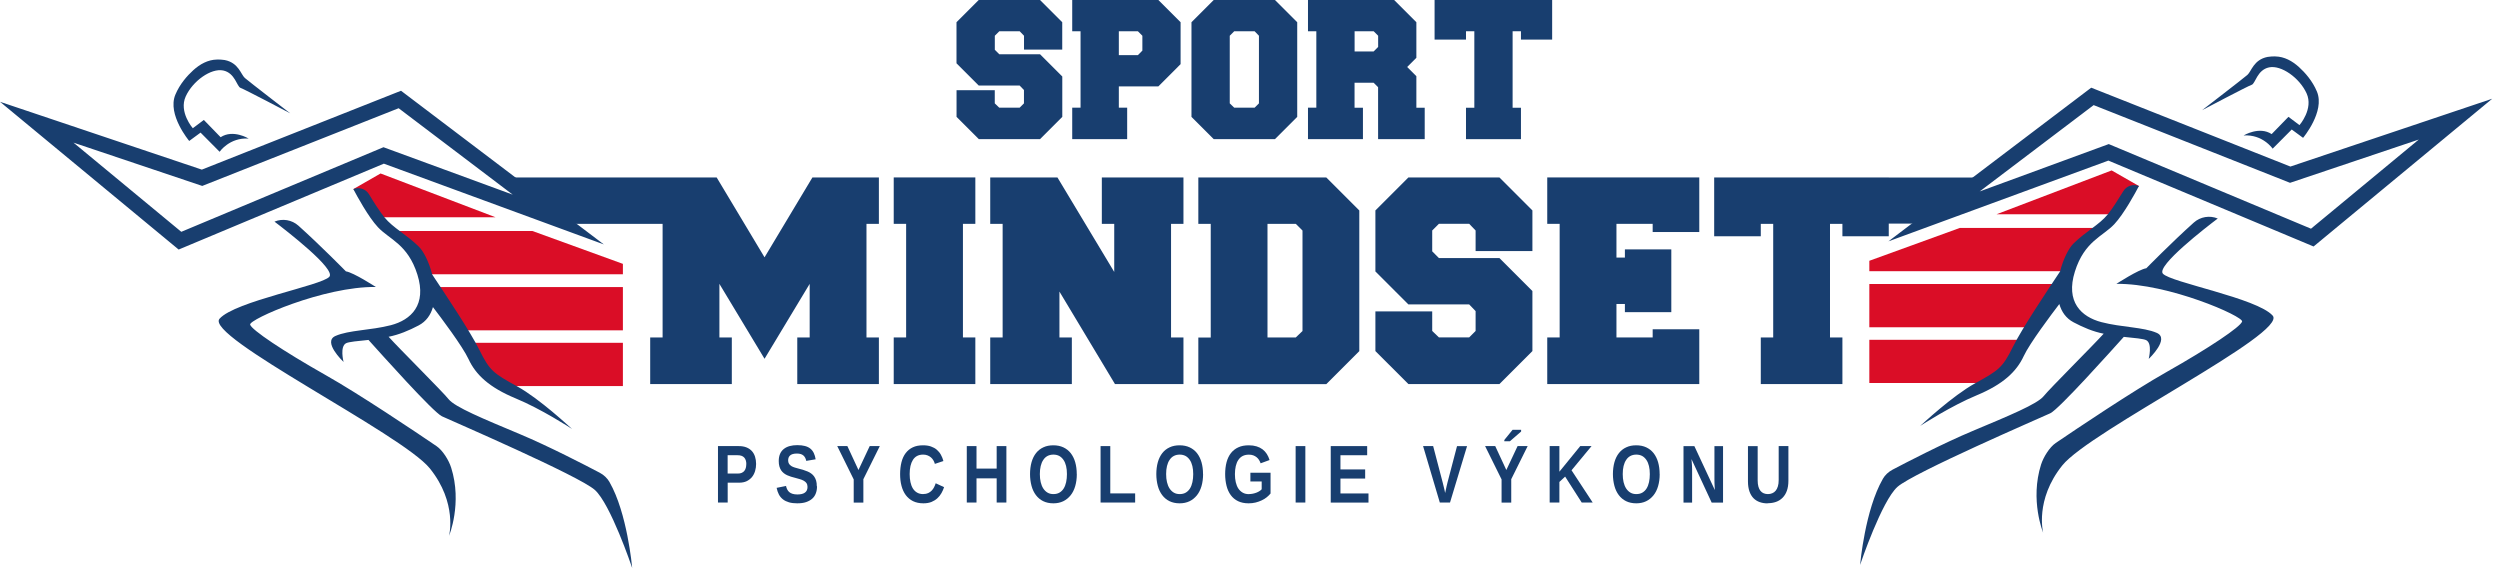 <svg width="294" height="67" viewBox="0 0 294 67" fill="none" xmlns="http://www.w3.org/2000/svg">
<g clip-path="url(#clip0_18463_175)">
<path d="M84.602 33.383V39.684H86.061V45.166H76.463V39.684H77.922V26.324H66.846L60.004 20.866H84.279L89.91 30.26L95.541 20.866H103.357V26.324H101.898V39.684H103.357V45.166H93.759V39.684H95.218V33.383L89.91 42.192L84.602 33.383Z" fill="#183E6F"/>
<path d="M105.102 45.166V39.684H106.561V26.324H105.102V20.866H114.7V26.324H113.241V39.684H114.7V45.166H105.102Z" fill="#183E6F"/>
<path d="M124.59 34.289V39.684H126.049V45.166H116.451V39.684H117.91V26.324H116.451V20.866H124.354L131.034 31.98V26.324H129.575V20.866H139.174V26.324H137.715V39.684H139.174V45.166H131.121L124.59 34.289Z" fill="#183E6F"/>
<path d="M155.974 20.873L159.854 24.753V41.292L155.974 45.172H140.924V39.691H142.383V26.33H140.924V20.873H155.974ZM152.385 39.684L153.174 38.927V27.112L152.385 26.324H149.057V39.684H152.385Z" fill="#183E6F"/>
<path d="M165.628 35.804L161.747 31.924V24.747L165.628 20.866H176.331L180.211 24.747V29.527H173.531V27.106L172.774 26.317H169.216L168.428 27.106V29.558L169.216 30.347H176.331L180.211 34.227V41.286L176.331 45.166H165.628L161.747 41.286V36.617H168.428V38.92L169.216 39.678H172.774L173.531 38.92V36.586L172.774 35.798H165.628V35.804Z" fill="#183E6F"/>
<path d="M194.354 39.684V38.722H199.836V45.166H181.956V39.684H183.415V26.324H181.956V20.866H199.836V27.286H194.354V26.324H190.095V30.291H191.088V29.328H196.546V36.71H191.088V35.748H190.095V39.684H194.354Z" fill="#183E6F"/>
<path d="M115.098 10.058L112.484 7.444V2.614L115.098 0H122.305L124.919 2.614V5.836H120.424V4.203L119.915 3.675H117.519L116.991 4.203V5.855L117.519 6.382H122.312L124.925 8.996V13.745L122.312 16.359H115.104L112.49 13.745V10.604H116.985V12.156L117.513 12.665H119.909L120.418 12.156V10.585L119.909 10.058H115.098Z" fill="#183E6F"/>
<path d="M131.575 10.151V12.665H132.555V16.359H126.093V12.665H127.073V3.675H126.093V0H136.225L138.838 2.614V7.543L136.225 10.157H131.568L131.575 10.151ZM133.816 6.482L134.343 5.954V4.203L133.816 3.675H131.575V6.482H133.816Z" fill="#183E6F"/>
<path d="M142.731 0H149.939L152.553 2.614V13.745L149.939 16.359H142.731L140.117 13.745V2.614L142.731 0ZM147.543 3.675H145.146L144.619 4.203V12.156L145.146 12.665H147.543L148.052 12.156V4.203L147.543 3.675Z" fill="#183E6F"/>
<path d="M160.282 12.665V16.359H153.819V12.665H154.8V3.675H153.819V0H163.951L166.565 2.614V6.798L165.485 7.878L166.565 8.959V12.671H167.546V16.365H162.064V10.256L161.536 9.729H159.295V12.671H160.276L160.282 12.665ZM161.543 6.047L162.07 5.519V4.203L161.543 3.675H159.301V6.053H161.543V6.047Z" fill="#183E6F"/>
<path d="M178.864 4.656V3.675H177.883V12.671H178.864V16.365H172.401V12.671H173.382V3.675H172.401V4.656H168.707V0H182.533V4.656H178.858H178.864Z" fill="#183E6F"/>
<path d="M88.917 54.566C88.917 54.851 88.879 55.124 88.799 55.391C88.718 55.658 88.6 55.894 88.439 56.093C88.277 56.291 88.066 56.459 87.818 56.583C87.569 56.701 87.271 56.763 86.93 56.763H85.576V59.098H84.434V52.461H86.88C87.228 52.461 87.532 52.511 87.787 52.616C88.041 52.715 88.252 52.864 88.42 53.044C88.588 53.231 88.712 53.454 88.793 53.709C88.873 53.963 88.917 54.249 88.917 54.559V54.566ZM87.768 54.584C87.768 54.243 87.681 53.982 87.514 53.802C87.346 53.622 87.091 53.535 86.75 53.535H85.57V55.689H86.781C86.949 55.689 87.098 55.664 87.222 55.609C87.346 55.553 87.445 55.478 87.526 55.385C87.607 55.286 87.669 55.168 87.706 55.031C87.743 54.895 87.762 54.746 87.762 54.584H87.768Z" fill="#183E6F"/>
<path d="M96.081 57.186C96.081 57.49 96.038 57.763 95.945 58.005C95.858 58.254 95.715 58.465 95.522 58.639C95.33 58.812 95.088 58.949 94.796 59.048C94.504 59.148 94.15 59.191 93.741 59.191C93.381 59.191 93.064 59.154 92.785 59.073C92.511 58.992 92.275 58.881 92.077 58.725C91.878 58.57 91.717 58.378 91.599 58.154C91.481 57.925 91.388 57.664 91.332 57.372L92.437 57.148C92.468 57.297 92.511 57.434 92.573 57.552C92.636 57.676 92.716 57.782 92.816 57.869C92.921 57.956 93.052 58.03 93.207 58.074C93.362 58.123 93.554 58.148 93.772 58.148C94.157 58.148 94.455 58.08 94.659 57.931C94.864 57.782 94.964 57.564 94.964 57.26C94.964 57.08 94.92 56.931 94.84 56.813C94.759 56.695 94.647 56.602 94.51 56.528C94.374 56.453 94.219 56.391 94.039 56.341C93.859 56.292 93.679 56.242 93.486 56.186L93.014 56.056C92.859 56.006 92.716 55.95 92.573 55.888C92.431 55.82 92.3 55.745 92.182 55.652C92.064 55.559 91.959 55.447 91.866 55.317C91.779 55.18 91.704 55.025 91.655 54.845C91.605 54.665 91.58 54.454 91.58 54.212C91.58 53.883 91.636 53.597 91.742 53.361C91.847 53.125 92.002 52.933 92.195 52.784C92.387 52.635 92.617 52.523 92.878 52.455C93.138 52.387 93.43 52.349 93.747 52.349C94.101 52.349 94.405 52.38 94.659 52.449C94.914 52.517 95.125 52.616 95.299 52.759C95.473 52.902 95.603 53.069 95.703 53.281C95.802 53.492 95.876 53.734 95.92 54.013L94.815 54.2C94.759 53.914 94.641 53.697 94.467 53.554C94.293 53.411 94.045 53.337 93.722 53.337C93.523 53.337 93.356 53.355 93.219 53.399C93.083 53.442 92.977 53.498 92.903 53.572C92.828 53.647 92.766 53.728 92.735 53.827C92.704 53.926 92.685 54.026 92.685 54.131C92.685 54.293 92.716 54.429 92.785 54.535C92.847 54.64 92.94 54.727 93.052 54.802C93.163 54.876 93.306 54.932 93.461 54.982C93.623 55.031 93.796 55.081 93.995 55.131C94.163 55.174 94.33 55.224 94.498 55.273C94.666 55.323 94.821 55.379 94.976 55.447C95.131 55.516 95.274 55.59 95.404 55.69C95.535 55.783 95.653 55.901 95.746 56.037C95.839 56.174 95.92 56.335 95.976 56.521C96.031 56.708 96.056 56.931 96.056 57.186H96.081Z" fill="#183E6F"/>
<path d="M101.532 56.378V59.104H100.396V56.378L98.459 52.461H99.651L100.955 55.273L102.277 52.461H103.463L101.52 56.378H101.532Z" fill="#183E6F"/>
<path d="M108.597 58.098C108.808 58.098 108.995 58.061 109.156 57.986C109.311 57.912 109.448 57.819 109.566 57.695C109.684 57.571 109.777 57.44 109.851 57.291C109.926 57.142 109.988 56.987 110.038 56.832L111.025 57.291C110.944 57.527 110.845 57.763 110.714 57.993C110.584 58.222 110.423 58.427 110.23 58.601C110.038 58.775 109.808 58.918 109.541 59.029C109.274 59.135 108.957 59.191 108.597 59.191C108.126 59.191 107.716 59.104 107.374 58.936C107.033 58.769 106.747 58.527 106.518 58.222C106.294 57.918 106.126 57.552 106.015 57.13C105.903 56.708 105.853 56.248 105.853 55.752C105.853 55.255 105.909 54.764 106.015 54.348C106.12 53.932 106.288 53.572 106.511 53.281C106.735 52.989 107.014 52.759 107.349 52.604C107.691 52.442 108.088 52.368 108.548 52.368C108.902 52.368 109.212 52.411 109.479 52.505C109.746 52.598 109.976 52.722 110.168 52.889C110.361 53.057 110.522 53.249 110.646 53.473C110.77 53.697 110.876 53.945 110.944 54.218L109.938 54.553C109.901 54.41 109.851 54.274 109.771 54.144C109.69 54.013 109.603 53.895 109.485 53.796C109.373 53.697 109.237 53.616 109.082 53.554C108.926 53.492 108.753 53.461 108.56 53.461C108.281 53.461 108.045 53.517 107.846 53.622C107.648 53.728 107.486 53.883 107.356 54.088C107.232 54.286 107.132 54.528 107.07 54.808C107.008 55.087 106.977 55.404 106.977 55.752C106.977 56.099 107.008 56.416 107.07 56.701C107.132 56.987 107.225 57.235 107.356 57.446C107.486 57.651 107.647 57.813 107.852 57.931C108.057 58.049 108.293 58.105 108.579 58.105L108.597 58.098Z" fill="#183E6F"/>
<path d="M117.208 59.098V56.254H114.837V59.098H113.694V52.461H114.837V55.106H117.208V52.461H118.351V59.098H117.208Z" fill="#183E6F"/>
<path d="M126.633 55.752C126.633 56.267 126.571 56.739 126.446 57.167C126.322 57.589 126.142 57.956 125.9 58.254C125.658 58.551 125.372 58.787 125.031 58.949C124.689 59.11 124.305 59.191 123.876 59.191C123.423 59.191 123.019 59.104 122.678 58.936C122.337 58.769 122.051 58.527 121.821 58.222C121.592 57.918 121.418 57.552 121.306 57.13C121.194 56.708 121.132 56.248 121.132 55.752C121.132 55.255 121.194 54.764 121.312 54.348C121.43 53.932 121.61 53.572 121.84 53.281C122.07 52.989 122.361 52.759 122.703 52.604C123.044 52.442 123.435 52.368 123.876 52.368C124.317 52.368 124.714 52.449 125.056 52.61C125.397 52.772 125.683 52.995 125.919 53.293C126.148 53.591 126.329 53.945 126.446 54.361C126.564 54.777 126.627 55.242 126.627 55.758L126.633 55.752ZM125.472 55.752C125.472 55.404 125.441 55.087 125.372 54.808C125.304 54.528 125.205 54.286 125.068 54.088C124.932 53.889 124.77 53.734 124.572 53.622C124.373 53.517 124.143 53.461 123.882 53.461C123.622 53.461 123.386 53.517 123.187 53.622C122.988 53.728 122.821 53.883 122.69 54.088C122.554 54.286 122.454 54.528 122.386 54.808C122.318 55.087 122.287 55.404 122.287 55.752C122.287 56.099 122.318 56.416 122.386 56.701C122.454 56.987 122.554 57.235 122.69 57.446C122.827 57.651 122.988 57.813 123.187 57.931C123.386 58.049 123.615 58.105 123.876 58.105C124.156 58.105 124.398 58.049 124.596 57.931C124.795 57.813 124.963 57.651 125.093 57.44C125.223 57.229 125.317 56.981 125.379 56.695C125.441 56.41 125.472 56.093 125.472 55.758V55.752Z" fill="#183E6F"/>
<path d="M129.427 59.098V52.461H130.569V58.024H133.493V59.098H129.433H129.427Z" fill="#183E6F"/>
<path d="M141.483 55.752C141.483 56.267 141.421 56.739 141.297 57.167C141.173 57.589 140.993 57.956 140.751 58.254C140.508 58.551 140.223 58.787 139.881 58.949C139.54 59.11 139.155 59.191 138.727 59.191C138.273 59.191 137.87 59.104 137.528 58.936C137.187 58.769 136.901 58.527 136.672 58.222C136.442 57.918 136.268 57.552 136.156 57.13C136.045 56.708 135.983 56.248 135.983 55.752C135.983 55.255 136.045 54.764 136.163 54.348C136.281 53.932 136.461 53.572 136.69 53.281C136.92 52.989 137.212 52.759 137.553 52.604C137.895 52.442 138.286 52.368 138.727 52.368C139.167 52.368 139.565 52.449 139.906 52.61C140.248 52.772 140.533 52.995 140.769 53.293C140.999 53.591 141.179 53.945 141.297 54.361C141.415 54.777 141.477 55.242 141.477 55.758L141.483 55.752ZM140.322 55.752C140.322 55.404 140.291 55.087 140.223 54.808C140.155 54.528 140.055 54.286 139.919 54.088C139.782 53.889 139.621 53.734 139.422 53.622C139.223 53.517 138.994 53.461 138.733 53.461C138.472 53.461 138.236 53.517 138.038 53.622C137.839 53.728 137.671 53.883 137.541 54.088C137.404 54.286 137.305 54.528 137.237 54.808C137.168 55.087 137.137 55.404 137.137 55.752C137.137 56.099 137.168 56.416 137.237 56.701C137.305 56.987 137.404 57.235 137.541 57.446C137.677 57.651 137.839 57.813 138.038 57.931C138.236 58.049 138.466 58.105 138.727 58.105C139.006 58.105 139.248 58.049 139.447 57.931C139.646 57.813 139.813 57.651 139.944 57.44C140.074 57.229 140.167 56.981 140.229 56.695C140.291 56.41 140.322 56.093 140.322 55.758V55.752Z" fill="#183E6F"/>
<path d="M146.866 58.105C147.033 58.105 147.189 58.086 147.344 58.055C147.499 58.024 147.636 57.98 147.766 57.931C147.896 57.881 148.014 57.819 148.12 57.751C148.225 57.682 148.312 57.614 148.374 57.539V56.621H147.046V55.596H149.417V58.036C149.293 58.191 149.144 58.334 148.97 58.477C148.797 58.62 148.598 58.738 148.374 58.843C148.157 58.949 147.915 59.029 147.654 59.098C147.394 59.16 147.12 59.191 146.835 59.191C146.357 59.191 145.941 59.104 145.593 58.936C145.245 58.769 144.96 58.527 144.736 58.222C144.513 57.918 144.345 57.552 144.24 57.13C144.134 56.708 144.078 56.248 144.078 55.752C144.078 55.255 144.134 54.764 144.246 54.348C144.358 53.932 144.531 53.572 144.761 53.281C144.991 52.989 145.283 52.759 145.63 52.604C145.978 52.442 146.388 52.368 146.86 52.368C147.201 52.368 147.505 52.411 147.772 52.492C148.039 52.573 148.275 52.691 148.474 52.84C148.672 52.989 148.84 53.175 148.977 53.386C149.113 53.597 149.219 53.833 149.3 54.1L148.25 54.485C148.201 54.348 148.139 54.218 148.064 54.094C147.99 53.97 147.89 53.864 147.778 53.771C147.667 53.678 147.53 53.603 147.381 53.547C147.232 53.492 147.058 53.467 146.866 53.467C146.58 53.467 146.338 53.523 146.133 53.628C145.928 53.734 145.761 53.889 145.624 54.094C145.488 54.292 145.394 54.535 145.326 54.814C145.264 55.093 145.227 55.41 145.227 55.758C145.227 56.105 145.258 56.422 145.326 56.708C145.394 56.993 145.494 57.248 145.63 57.453C145.767 57.657 145.941 57.819 146.146 57.937C146.351 58.055 146.593 58.111 146.872 58.111L146.866 58.105Z" fill="#183E6F"/>
<path d="M152.367 59.098V52.461H153.509V59.098H152.367Z" fill="#183E6F"/>
<path d="M156.495 59.098V52.461H160.779V53.535H157.637V55.205H160.543V56.279H157.637V58.03H160.934V59.104H156.495V59.098Z" fill="#183E6F"/>
<path d="M170.526 59.098H169.322L167.354 52.461H168.539L169.657 56.726L169.762 57.154L169.862 57.564C169.893 57.707 169.924 57.85 169.949 57.98C169.973 57.85 170.005 57.713 170.036 57.577C170.06 57.459 170.091 57.322 170.122 57.173L170.228 56.732L171.346 52.467H172.525L170.52 59.104L170.526 59.098Z" fill="#183E6F"/>
<path d="M177.722 56.378V59.104H176.585V56.378L174.648 52.461H175.84L177.144 55.273L178.467 52.461H179.652L177.709 56.378H177.722ZM176.908 51.89V51.741L177.883 50.542H178.883V50.747L177.566 51.89H176.908Z" fill="#183E6F"/>
<path d="M186.01 59.098L184.06 56.049L183.384 56.676V59.098H182.241V52.461H183.384V55.472L185.836 52.461H187.165L184.812 55.304L187.301 59.098H186.01Z" fill="#183E6F"/>
<path d="M195.18 55.752C195.18 56.267 195.118 56.739 194.993 57.167C194.869 57.589 194.689 57.956 194.447 58.254C194.205 58.551 193.919 58.787 193.578 58.949C193.236 59.11 192.852 59.191 192.423 59.191C191.97 59.191 191.566 59.104 191.225 58.936C190.884 58.769 190.598 58.527 190.368 58.222C190.139 57.918 189.965 57.552 189.853 57.13C189.741 56.708 189.679 56.248 189.679 55.752C189.679 55.255 189.741 54.764 189.859 54.348C189.977 53.932 190.157 53.572 190.387 53.281C190.617 52.989 190.908 52.759 191.25 52.604C191.591 52.442 191.982 52.368 192.423 52.368C192.864 52.368 193.261 52.449 193.603 52.61C193.944 52.772 194.23 52.995 194.466 53.293C194.695 53.591 194.876 53.945 194.993 54.361C195.111 54.777 195.174 55.242 195.174 55.758L195.18 55.752ZM194.019 55.752C194.019 55.404 193.988 55.087 193.919 54.808C193.851 54.528 193.752 54.286 193.615 54.088C193.479 53.889 193.317 53.734 193.119 53.622C192.92 53.517 192.69 53.461 192.429 53.461C192.169 53.461 191.933 53.517 191.734 53.622C191.535 53.728 191.368 53.883 191.237 54.088C191.101 54.286 191.001 54.528 190.933 54.808C190.865 55.087 190.834 55.404 190.834 55.752C190.834 56.099 190.865 56.416 190.933 56.701C191.001 56.987 191.101 57.235 191.237 57.446C191.374 57.651 191.535 57.813 191.734 57.931C191.933 58.049 192.162 58.105 192.423 58.105C192.703 58.105 192.945 58.049 193.143 57.931C193.342 57.813 193.51 57.651 193.64 57.44C193.77 57.229 193.864 56.981 193.926 56.695C193.988 56.41 194.019 56.093 194.019 55.758V55.752Z" fill="#183E6F"/>
<path d="M201.289 59.098L198.917 53.988C198.929 54.125 198.942 54.268 198.954 54.404C198.967 54.522 198.973 54.653 198.979 54.789C198.985 54.926 198.992 55.062 198.992 55.187V59.104H197.98V52.467H199.259L201.667 57.633C201.661 57.502 201.649 57.359 201.643 57.217C201.636 57.093 201.63 56.956 201.624 56.801C201.624 56.645 201.618 56.49 201.618 56.335V52.467H202.63V59.104H201.289V59.098Z" fill="#183E6F"/>
<path d="M207.876 59.197C207.534 59.197 207.224 59.148 206.945 59.048C206.659 58.949 206.417 58.794 206.212 58.589C206.007 58.378 205.846 58.111 205.734 57.788C205.622 57.459 205.56 57.074 205.56 56.621V52.467H206.702V56.509C206.702 56.788 206.733 57.03 206.789 57.229C206.845 57.428 206.926 57.595 207.031 57.726C207.137 57.856 207.261 57.949 207.41 58.011C207.559 58.073 207.727 58.105 207.907 58.105C208.087 58.105 208.261 58.073 208.416 58.005C208.571 57.943 208.708 57.844 208.819 57.707C208.931 57.571 209.018 57.403 209.08 57.192C209.142 56.987 209.173 56.739 209.173 56.453V52.455H210.316V56.534C210.316 56.987 210.254 57.384 210.136 57.713C210.018 58.049 209.844 58.322 209.627 58.539C209.409 58.756 209.155 58.918 208.857 59.023C208.559 59.129 208.23 59.178 207.876 59.178V59.197Z" fill="#183E6F"/>
<path d="M248.33 20.041L234.802 25.194H248.311L251.533 21.872" fill="#DA0D26"/>
<path d="M219.833 38.486H239.086L242.562 33.401H219.833V38.486Z" fill="#DA0D26"/>
<path d="M219.833 45.042H234.28L238.347 39.957H219.833V45.042Z" fill="#DA0D26"/>
<path d="M230.468 26.808L219.833 30.669V31.892H243.059L247.156 26.808H230.468Z" fill="#DA0D26"/>
<path d="M222.074 28.385L247.945 18.886L272.077 28.987L293.086 11.61L269.351 19.587L245.927 10.312L222.074 28.385ZM232.796 22.524L246.213 12.361L269.308 21.5L284.45 16.409L271.773 26.895L247.988 16.943L232.796 22.518V22.524ZM267.576 6.637C268.644 6.655 269.575 7.177 270.363 7.891C271.059 8.524 271.946 9.505 272.474 10.778C273.443 13.118 270.841 16.21 270.841 16.21L269.507 15.229L267.265 17.483C267.265 17.483 266.098 15.776 263.851 15.931C263.851 15.931 265.676 14.807 267.147 15.769L269.122 13.739L270.419 14.714C270.419 14.714 272.095 12.802 271.251 10.97C270.413 9.139 268.265 7.63 266.849 7.922C265.434 8.214 265.235 9.834 264.801 9.971C264.366 10.107 258.958 12.963 258.958 12.963C258.958 12.963 263.826 9.22 264.298 8.804C264.77 8.388 265.024 7.016 266.669 6.693C266.918 6.643 267.327 6.631 267.576 6.631V6.637ZM240.035 54.615C240.308 53.765 241.016 52.598 241.755 52.095C244.251 50.4 250.794 46.004 254.805 43.738C259.828 40.901 263.515 38.418 263.671 37.809C263.826 37.201 255.004 33.302 248.888 33.383C248.888 33.383 251.502 31.681 252.409 31.545C252.409 31.545 255.389 28.503 257.99 26.175C258.76 25.485 259.853 25.305 260.809 25.697C259.437 26.733 253.576 31.259 254.352 32.178C255.233 33.215 265.428 35.053 267.265 37.114C269.103 39.175 245.79 50.667 242.531 54.727C239.265 58.787 240.277 62.649 240.277 62.649C240.277 62.649 238.694 58.825 240.035 54.609V54.615ZM221.404 56.341C221.677 55.863 222.087 55.484 222.571 55.23C224.223 54.361 228.55 52.12 231.958 50.692C236.261 48.885 239.607 47.513 240.346 46.575C241.01 45.737 246.163 40.609 247.392 39.243C246.182 39.007 245.008 38.517 243.86 37.908C242.959 37.437 242.438 36.661 242.177 35.754C241.271 36.94 238.688 40.367 237.993 41.87C237.148 43.695 235.571 45.197 232.455 46.489C229.462 47.73 226.073 49.922 225.812 50.089C226.073 49.872 229.599 46.551 232.281 45.073C235.069 43.54 235.503 43.235 236.701 40.82C237.794 38.61 240.749 34.202 242.264 31.924C242.63 30.477 243.27 29.204 243.835 28.646C245.263 27.23 246.865 26.448 247.883 25.2C248.41 24.554 249.131 23.418 249.702 22.481C250.081 21.854 250.863 21.599 251.539 21.878C251.136 22.648 249.776 25.157 248.64 26.367C247.287 27.808 245.132 28.36 244.009 31.93C242.885 35.5 244.754 37.263 247.132 37.884C249.509 38.505 252.08 38.461 253.644 39.15C255.178 39.827 252.781 42.124 252.688 42.205C252.707 42.118 253.135 40.398 252.402 40.007C252.092 39.839 250.987 39.74 249.758 39.616C248.305 41.23 242.146 48.121 241.116 48.599C239.955 49.139 225.011 55.59 223.142 57.254C221.305 58.893 218.821 66.206 218.747 66.436C218.765 66.225 219.343 59.942 221.41 56.341H221.404Z" fill="#183E6F"/>
<path d="M232.796 20.879H222.118V20.873H201.587V27.783H207.069V26.324H208.528V39.684H207.069V45.166H216.667V39.684H215.208V26.324H216.667V27.783H222.118V26.299H226.184L232.796 20.879Z" fill="#183E6F"/>
<path d="M44.756 20.401L58.285 25.554H44.775L41.559 22.232" fill="#DA0D26"/>
<path d="M73.253 38.846H54.007L50.524 33.761H73.253V38.846Z" fill="#DA0D26"/>
<path d="M73.253 45.402H58.806L54.739 40.317H73.253V45.402Z" fill="#DA0D26"/>
<path d="M62.618 27.168L73.253 31.03V32.253H50.027L45.93 27.168H62.618Z" fill="#DA0D26"/>
<path d="M47.159 10.672L23.735 19.948L0 11.97L21.009 29.347L45.141 19.246L71.012 28.745L47.159 10.672ZM45.104 17.309L21.32 27.261L8.642 16.775L23.784 21.866L46.88 12.727L60.296 22.89L45.104 17.315V17.309ZM25.517 6.997C25.759 6.997 26.175 7.009 26.423 7.059C28.068 7.382 28.323 8.754 28.795 9.17C29.266 9.586 34.134 13.329 34.134 13.329C34.134 13.329 28.726 10.48 28.292 10.337C27.857 10.2 27.658 8.58 26.243 8.288C24.827 7.996 22.679 9.505 21.841 11.336C21.003 13.168 22.673 15.08 22.673 15.08L23.971 14.105L25.945 16.136C27.416 15.173 29.242 16.297 29.242 16.297C26.994 16.142 25.827 17.849 25.827 17.849L23.586 15.595L22.251 16.576C22.251 16.576 19.65 13.485 20.618 11.144C21.146 9.871 22.034 8.89 22.729 8.257C23.517 7.543 24.449 7.022 25.517 7.003V6.997ZM53.051 54.975C54.392 59.185 52.809 63.015 52.809 63.015C52.809 63.015 53.821 59.154 50.555 55.093C47.296 51.033 23.977 39.541 25.821 37.48C27.658 35.419 37.853 33.581 38.734 32.544C39.517 31.632 33.65 27.106 32.278 26.063C33.234 25.666 34.326 25.852 35.096 26.541C37.697 28.869 40.677 31.911 40.677 31.911C41.584 32.048 44.198 33.749 44.198 33.749C38.082 33.668 29.26 37.567 29.415 38.175C29.571 38.784 33.258 41.261 38.281 44.104C42.285 46.364 48.835 50.766 51.331 52.461C52.07 52.964 52.784 54.131 53.051 54.981V54.975ZM71.682 56.701C73.75 60.296 74.327 66.585 74.346 66.796C74.271 66.566 71.788 59.253 69.95 57.614C68.081 55.95 53.138 49.499 51.977 48.959C50.946 48.488 44.794 41.59 43.335 39.976C42.105 40.1 40.994 40.199 40.69 40.367C39.957 40.758 40.379 42.478 40.404 42.565C40.311 42.478 37.915 40.187 39.448 39.51C41.007 38.815 43.583 38.858 45.961 38.244C48.339 37.623 50.207 35.86 49.084 32.29C47.96 28.72 45.806 28.168 44.452 26.727C43.316 25.517 41.956 23.008 41.553 22.238C42.23 21.959 43.012 22.214 43.391 22.841C43.962 23.784 44.682 24.914 45.21 25.56C46.228 26.808 47.823 27.59 49.257 29.006C49.822 29.564 50.462 30.831 50.828 32.284C52.343 34.562 55.298 38.97 56.391 41.18C57.589 43.595 58.024 43.9 60.811 45.433C63.493 46.911 67.013 50.238 67.28 50.449C67.02 50.282 63.63 48.084 60.637 46.849C57.521 45.557 55.944 44.061 55.099 42.23C54.404 40.727 51.822 37.3 50.915 36.114C50.654 37.021 50.133 37.797 49.233 38.269C48.078 38.877 46.904 39.367 45.7 39.603C46.929 40.969 52.089 46.097 52.747 46.935C53.485 47.873 56.825 49.245 61.134 51.052C64.543 52.48 68.87 54.721 70.521 55.59C71.005 55.844 71.415 56.229 71.688 56.701H71.682Z" fill="#183E6F"/>
</g>
<defs>
<clipPath id="clip0_18463_175">
<rect width="293.086" height="66.79" fill="white"/>
</clipPath>
</defs>
</svg>
